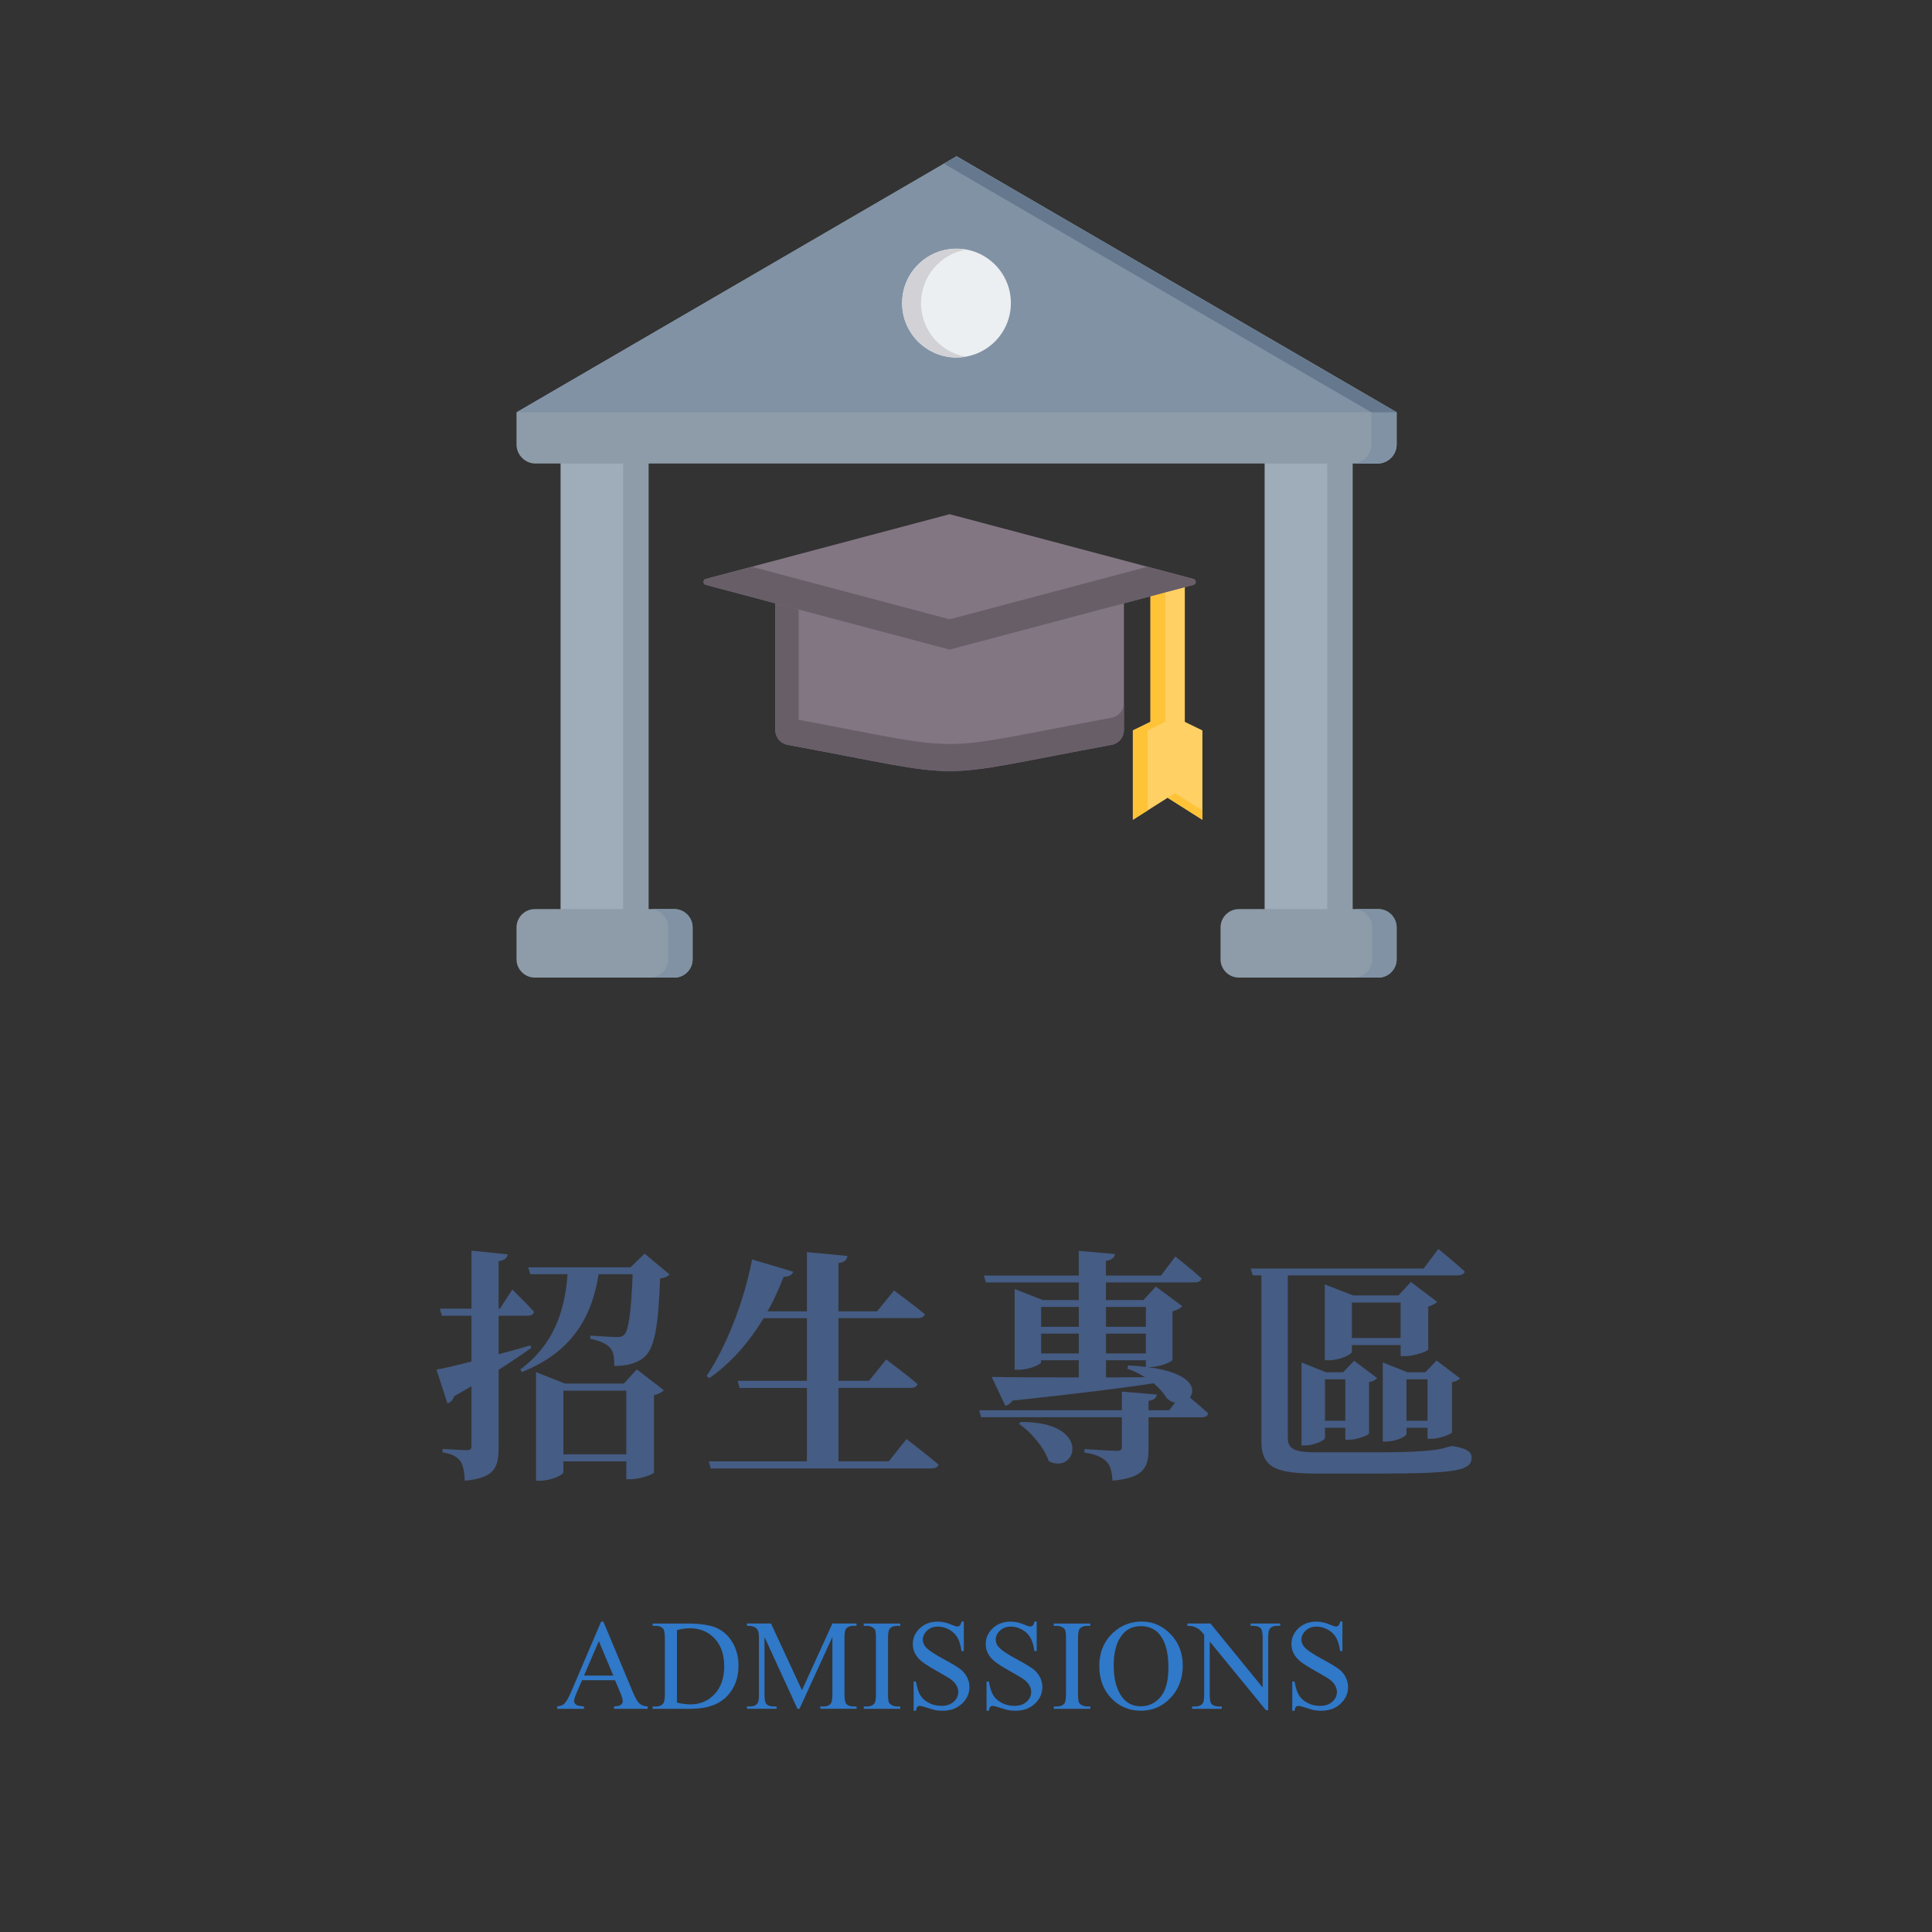<?xml version="1.0" encoding="UTF-8"?>
<svg id="_圖層_1" data-name="圖層 1" xmlns="http://www.w3.org/2000/svg" viewBox="0 0 900 900">
  <rect x="0" y="0" width="900" height="900" fill="#333333" stroke="none"/>
  <defs>
    <style>
      .cls-1 {
        fill: #685e68;
      }

      .cls-1, .cls-2, .cls-3, .cls-4, .cls-5, .cls-6, .cls-7, .cls-8, .cls-9 {
        fill-rule: evenodd;
      }

      .cls-1, .cls-2, .cls-3, .cls-4, .cls-5, .cls-6, .cls-7, .cls-8, .cls-9, .cls-10, .cls-11, .cls-12 {
        stroke-width: 0px;
      }

      .cls-2 {
        fill: #837683;
      }

      .cls-3 {
        fill: #d1d1d6;
      }

      .cls-4 {
        fill: #ffc338;
      }

      .cls-5 {
        fill: #ffd064;
      }

      .cls-6 {
        fill: #65788e;
      }

      .cls-7 {
        fill: #8192a5;
      }

      .cls-8 {
        fill: #9facba;
      }

      .cls-9 {
        fill: #8d9ca8;
      }

      .cls-10 {
        fill: #455c84;
      }

      .cls-11 {
        fill: #3078c8;
      }

      .cls-12 {
        fill: #eceff1;
      }
    </style>
  </defs>
  <g>
    <g>
      <path class="cls-8" d="m589.11,192.09h40.96v253.44h-40.96v-253.44Zm-327.97,0h40.96v253.44h-40.96v-253.44Z"/>
      <path class="cls-9" d="m618.29,192.09h11.78v253.44h-11.78v-253.44Zm-327.97,0h11.78v253.44h-11.78v-253.44Z"/>
      <path class="cls-9" d="m445.61,72.83l205,119.25v14.97c0,4.9-4,8.89-8.89,8.89H249.5c-4.9,0-8.89-3.99-8.89-8.89v-14.97l205-119.25Z"/>
      <path class="cls-7" d="m445.61,72.83l205,119.25v14.97c0,4.9-4,8.89-8.89,8.89h-11.78c4.9,0,8.89-4,8.89-8.89v-14.97l-199.11-115.83,5.89-3.43Z"/>
      <path class="cls-7" d="m445.61,72.83l205,119.25H240.61l205-119.25Z"/>
      <path class="cls-6" d="m445.61,72.83l205,119.25h-11.78l-199.11-115.83,5.89-3.43Z"/>
      <circle class="cls-12" cx="445.57" cy="141.17" r="25.34"/>
      <path class="cls-3" d="m445.61,115.9c1.5,0,2.97.13,4.39.38-11.9,2.08-20.95,12.47-20.95,24.97s9.05,22.89,20.95,24.97c-1.43.25-2.9.38-4.39.38-14,0-25.35-11.35-25.35-25.35s11.35-25.34,25.35-25.34Z"/>
      <path class="cls-9" d="m249.15,423.49h64.95c4.7,0,8.54,3.84,8.54,8.54v14.84c0,4.7-3.84,8.54-8.54,8.54h-64.95c-4.7,0-8.54-3.84-8.54-8.54v-14.84c0-4.7,3.84-8.54,8.54-8.54h0Z"/>
      <path class="cls-7" d="m302.71,423.49h11.39c4.71,0,8.54,3.84,8.54,8.54v14.84c0,4.7-3.84,8.54-8.54,8.54h-11.39c4.7,0,8.54-3.84,8.54-8.54v-14.84c0-4.7-3.84-8.54-8.54-8.54h0Z"/>
      <path class="cls-9" d="m577.11,423.49h64.95c4.7,0,8.54,3.84,8.54,8.54v14.84c0,4.7-3.84,8.54-8.54,8.54h-64.95c-4.7,0-8.54-3.84-8.54-8.54v-14.84c0-4.7,3.84-8.54,8.54-8.54h0Z"/>
      <path class="cls-7" d="m630.67,423.49h11.39c4.7,0,8.54,3.84,8.54,8.54v14.84c0,4.7-3.84,8.54-8.54,8.54h-11.39c4.7,0,8.54-3.84,8.54-8.54v-14.84c0-4.7-3.84-8.54-8.54-8.54h0Z"/>
    </g>
    <g>
      <path class="cls-5" d="m543.93,332.38l16.2,7.88v41.63l-16.2-10.26-16.2,10.26v-41.63l16.2-7.88Z"/>
      <path class="cls-5" d="m535.93,271.07h16v82.46h-16v-82.46Z"/>
      <path class="cls-4" d="m560.14,377.54v4.35l-16.2-10.26,3.43-2.17,12.77,8.09Zm-25.54,0l-6.86,4.35v-41.63l8.2-3.99v-65.19h6.86v65.19l-8.2,3.99v37.28Z"/>
      <path class="cls-2" d="m442.37,265.81l81.19,2v72.22c0,3.44-2.4,6.33-5.79,6.95-88.02,16.3-62.79,16.3-150.82,0-3.38-.62-5.79-3.51-5.79-6.95v-72.22l81.19-2Z"/>
      <path class="cls-1" d="m523.57,327.4v12.63c0,3.44-2.4,6.33-5.79,6.95-88.02,16.3-62.79,16.3-150.82,0-3.38-.62-5.79-3.51-5.79-6.95v-72.22l10.9-.27v67.76c81.93,15.34,59.43,15.02,145.7-.95,3.38-.62,5.79-3.51,5.79-6.95h0Z"/>
      <path class="cls-2" d="m442.37,239.53l113.59,30.17c1.4.37,1.4,2.37,0,2.74l-113.59,30.17-113.59-30.17c-1.4-.37-1.4-2.37,0-2.74l113.59-30.17Z"/>
      <path class="cls-1" d="m534.52,264.01l21.44,5.7c1.4.37,1.4,2.37,0,2.74l-113.59,30.17-113.59-30.17c-1.4-.37-1.4-2.37,0-2.74l21.44-5.7,92.15,24.48,92.15-24.48Z"/>
    </g>
  </g>
  <g>
    <path class="cls-10" d="m247.42,627.98c-3.88,2.74-8.89,6.16-15.16,10.15v36.37c0,9.01-1.82,14.02-15.73,15.28-.23-3.99-.68-7.07-2.05-9.12-1.48-1.94-3.65-3.31-8.32-4.1v-1.6s9.23.57,11.29.57c1.71,0,2.17-.46,2.17-1.94v-27.82c-2.51,1.48-5.24,3.08-8.09,4.67-.46,1.6-1.6,2.85-3.08,3.31l-5.13-15.73c3.31-.57,9.23-1.94,16.3-3.76v-21.32h-13.79l-.91-3.31h14.71v-27.02l16.87,1.71c-.23,1.6-1.37,2.74-4.22,3.19v22.12h.57l5.81-8.89s6.5,6.27,10.15,10.37c-.34,1.25-1.48,1.82-3.08,1.82h-13.45v17.9c4.79-1.25,9.92-2.62,14.82-4.1l.34,1.25Zm64.52-34.31c-.8.91-2.17,1.6-4.45,1.94-.8,22.69-2.62,32.95-7.75,36.94-3.31,2.51-7.52,3.76-13.57,3.76,0-3.76-.34-6.84-2.05-8.55-1.6-1.82-5.02-3.31-9.23-4.1l.11-1.48c3.88.23,10.15.68,12.31.68,1.71,0,2.62-.23,3.42-1.03,2.17-1.94,3.31-11.29,3.99-28.27h-15.85c-3.31,21.09-13.34,36.71-35.8,45.6l-.68-1.25c15.28-11.29,20.75-26.79,22-44.34h-17.33l-1.03-3.19h47.65l6.61-6.38,11.63,9.69Zm-15.28,44.23l12.54,9.69c-.68.91-2.28,1.82-4.56,2.28v36.14c-.23.68-6.5,3.08-10.72,3.08h-2.17v-8.32h-29.3v5.02c0,1.25-5.59,3.99-10.94,3.99h-1.82v-50.62l13.45,5.36h27.47l6.04-6.61Zm-4.9,39.56v-29.64h-29.3v29.64h29.3Z"/>
    <path class="cls-10" d="m422.3,670.38s9.23,7.07,14.93,11.86c-.34,1.25-1.6,1.82-3.31,1.82h-102.83l-.91-3.31h45.71v-34.2h-31.35l-.91-3.31h32.26v-29.18h-20.18c-7.07,11.74-15.5,21.09-25.31,27.93l-1.25-1.03c8.78-13,17.21-33.63,21.2-54.26l19.15,5.7c-.34,1.37-1.82,2.39-4.45,2.39-2.28,5.81-4.67,11.17-7.52,16.07h18.35v-27.59l18.92,1.82c-.34,1.71-1.14,2.85-4.22,3.31v22.46h18.01l7.87-9.69s8.78,6.38,14.36,11.06c-.34,1.25-1.6,1.82-3.42,1.82h-36.82v29.18h14.25l7.98-9.92s9.12,6.73,14.59,11.4c-.34,1.25-1.48,1.82-3.08,1.82h-33.74v34.2h23.48l8.21-10.37Z"/>
    <path class="cls-10" d="m534.82,636.87c20.06,2.62,22.57,10.03,19.49,14.14,2.51,2.05,5.93,5.02,8.55,7.41-.34,1.25-1.48,1.82-3.08,1.82h-24.74v14.36c0,8.89-1.94,13.79-16.76,15.16-.34-3.88-.91-6.95-2.74-8.78-1.82-1.94-4.56-3.42-10.37-4.33v-1.6s12.65.8,15.05.8c1.82,0,2.39-.57,2.39-1.94v-13.68h-65.55l-.91-3.31h66.46v-8.66l16.3,1.37c-.23,1.71-1.37,2.51-3.88,2.96v4.33h9.69l2.62-3.53c-1.37-.23-2.74-.91-3.88-2.17-1.37-2.17-3.31-4.56-6.16-6.84-15.28,2.39-36.02,4.9-65.66,8.09-.91,1.37-2.17,2.17-3.31,2.39l-6.38-13.45c8.44.23,22.91.23,40.58.23v-7.98h-17.56v.91c0,1.03-5.47,3.53-10.6,3.53h-1.71v-37.62l13.11,5.13h16.76v-8.21h-43.21l-1.03-3.19h44.23v-11.51l16.87,1.48c-.23,1.6-1.25,2.74-4.22,3.19v6.84h25.65l6.73-8.89s7.64,6.04,12.2,10.26c-.34,1.25-1.6,1.82-3.19,1.82h-41.38v8.21h17.44l5.81-6.27,12.31,9.12c-.68.91-2.39,1.82-4.56,2.39v22.57c-.11,1.03-6.16,3.42-10.37,3.42h-1.03Zm-59.28,25.54c33.63-.23,25.99,24.97,13,18.24-2.17-6.5-8.32-13.57-13.91-17.44l.91-.8Zm9.46-53.58v9.23h17.56v-9.23h-17.56Zm17.56,21.66v-9.23h-17.56v9.23h17.56Zm12.65-21.66v9.23h18.58v-9.23h-18.58Zm18.58,12.43h-18.58v9.23h18.58v-9.23Zm-.46,20.29c-2.28-1.48-5.02-2.85-8.21-3.99l.46-1.48c2.96.11,5.7.34,8.21.68v-3.08h-18.58v7.98l18.13-.11Z"/>
    <path class="cls-10" d="m677.66,673.8c6.38,1.14,7.87,2.96,7.87,5.24,0,6.27-7.64,7.41-46.06,7.41h-25.19c-18.47,0-26.68-1.94-26.68-14.93v-77.41h-3.99l-1.03-3.19h80.6l6.84-9.12s7.64,6.27,12.31,10.49c-.34,1.25-1.6,1.82-3.19,1.82h-79.23v75.7c0,5.13,3.08,6.73,13,6.73h27.59c9.8,0,18.58-.23,22-.57,2.17-.11,4.9-.46,6.73-.68,1.6-.23,3.99-.8,6.5-1.6h1.25l.68.11Zm-50.96-3.08v-5.59h-9.46v4.79c0,.91-4.79,3.42-9.35,3.42h-1.6v-38.65l11.4,4.56h7.98l5.13-5.36,10.72,8.09c-.57.68-1.94,1.6-3.76,1.82v23.94c-.11.8-5.59,2.96-9.23,2.96h-1.82Zm25.76-44.12h-22.69v3.19c0,1.14-5.7,3.88-10.83,3.88h-1.82v-35.34l13.22,5.13h21.09l5.81-6.27,12.2,9.23c-.68.8-2.05,1.71-4.1,2.17v20.06c-.11.8-6.61,3.08-10.6,3.08h-2.28v-5.13Zm-25.76,35.22v-19.27h-9.46v19.27h9.46Zm25.76-38.53v-16.53h-22.69v16.53h22.69Zm12.54,46.97v-5.13h-9.8v2.96c0,1.03-4.9,3.42-9.46,3.42h-1.6v-36.82l11.51,4.56h8.32l5.24-5.47,10.94,8.32c-.57.68-1.94,1.48-3.76,1.82v23.37c-.11.68-5.81,2.96-9.46,2.96h-1.94Zm0-8.44v-19.27h-9.8v19.27h9.8Z"/>
  </g>
  <g>
    <path class="cls-11" d="m286.52,782.72h-15.38l-2.7,6.27c-.66,1.54-1,2.7-1,3.46,0,.61.29,1.14.86,1.6.58.46,1.82.76,3.74.89v1.08h-12.51v-1.08c1.66-.29,2.73-.67,3.22-1.14,1-.94,2.1-2.84,3.31-5.71l13.97-32.7h1.03l13.83,33.05c1.11,2.66,2.12,4.38,3.03,5.17s2.17,1.24,3.79,1.33v1.08h-15.67v-1.08c1.58-.08,2.65-.34,3.21-.79s.83-1,.83-1.64c0-.86-.39-2.22-1.17-4.07l-2.4-5.71Zm-.82-2.17l-6.74-16.05-6.91,16.05h13.65Z"/>
    <path class="cls-11" d="m304.02,796.02v-1.08h1.49c1.68,0,2.87-.54,3.57-1.61.43-.64.64-2.09.64-4.34v-25.66c0-2.48-.27-4.03-.82-4.66-.76-.86-1.89-1.29-3.4-1.29h-1.49v-1.08h16.17c5.94,0,10.45.67,13.55,2.02,3.1,1.35,5.59,3.59,7.47,6.74,1.88,3.14,2.83,6.78,2.83,10.9,0,5.53-1.68,10.15-5.04,13.86-3.77,4.14-9.51,6.21-17.23,6.21h-17.75Zm11.34-2.87c2.48.55,4.56.82,6.24.82,4.53,0,8.29-1.59,11.28-4.78s4.48-7.5,4.48-12.95-1.49-9.81-4.48-12.98-6.83-4.75-11.51-4.75c-1.76,0-3.76.28-6.01.85v33.78Z"/>
    <path class="cls-11" d="m371.48,796.02l-15.35-33.43v26.54c0,2.44.26,3.96.79,4.57.72.82,1.86,1.23,3.43,1.23h1.41v1.08h-13.83v-1.08h1.41c1.68,0,2.87-.51,3.57-1.52.43-.62.64-2.05.64-4.28v-25.96c0-1.76-.2-3.03-.59-3.81-.27-.57-.78-1.04-1.51-1.42s-1.91-.57-3.53-.57v-1.08h11.25l14.41,31.08,14.18-31.08h11.25v1.08h-1.38c-1.7,0-2.9.51-3.6,1.52-.43.62-.64,2.05-.64,4.28v25.96c0,2.44.27,3.96.82,4.57.72.82,1.86,1.23,3.43,1.23h1.38v1.08h-16.88v-1.08h1.41c1.7,0,2.89-.51,3.57-1.52.43-.62.64-2.05.64-4.28v-26.54l-15.32,33.43h-.97Z"/>
    <path class="cls-11" d="m419.39,794.94v1.08h-17.02v-1.08h1.41c1.64,0,2.83-.48,3.57-1.44.47-.62.7-2.13.7-4.51v-25.66c0-2.01-.13-3.34-.38-3.98-.2-.49-.6-.91-1.2-1.26-.86-.47-1.76-.7-2.7-.7h-1.41v-1.08h17.02v1.08h-1.44c-1.62,0-2.8.48-3.54,1.44-.49.62-.73,2.13-.73,4.51v25.66c0,2.01.13,3.34.38,3.98.2.49.61.91,1.23,1.26.84.47,1.73.7,2.67.7h1.44Z"/>
    <path class="cls-11" d="m448.97,755.39v13.74h-1.08c-.35-2.64-.98-4.74-1.89-6.3s-2.2-2.8-3.88-3.72c-1.68-.92-3.42-1.38-5.21-1.38-2.03,0-3.71.62-5.04,1.86-1.33,1.24-1.99,2.65-1.99,4.23,0,1.21.42,2.31,1.26,3.31,1.21,1.46,4.09,3.42,8.64,5.86,3.71,1.99,6.24,3.52,7.6,4.58,1.36,1.06,2.4,2.32,3.13,3.77s1.1,2.96,1.1,4.54c0,3.01-1.17,5.6-3.5,7.78-2.33,2.18-5.34,3.27-9.01,3.27-1.15,0-2.24-.09-3.25-.26-.61-.1-1.86-.46-3.76-1.07s-3.11-.92-3.62-.92-.87.15-1.16.44c-.28.29-.49.9-.63,1.82h-1.08v-13.62h1.08c.51,2.85,1.19,4.98,2.05,6.4.86,1.42,2.17,2.59,3.94,3.53,1.77.94,3.71,1.41,5.82,1.41,2.44,0,4.37-.64,5.79-1.93,1.42-1.29,2.12-2.81,2.12-4.57,0-.98-.27-1.96-.81-2.96-.54-1-1.37-1.92-2.5-2.78-.76-.59-2.84-1.83-6.24-3.74s-5.82-3.42-7.25-4.55-2.52-2.38-3.27-3.75c-.74-1.37-1.11-2.87-1.11-4.51,0-2.85,1.09-5.31,3.28-7.37,2.19-2.06,4.97-3.09,8.35-3.09,2.11,0,4.35.52,6.71,1.55,1.09.49,1.86.73,2.31.73.51,0,.92-.15,1.25-.46s.58-.91.78-1.83h1.08Z"/>
    <path class="cls-11" d="m482.94,755.39v13.74h-1.08c-.35-2.64-.98-4.74-1.89-6.3s-2.2-2.8-3.88-3.72c-1.68-.92-3.42-1.38-5.21-1.38-2.03,0-3.71.62-5.04,1.86-1.33,1.24-1.99,2.65-1.99,4.23,0,1.21.42,2.31,1.26,3.31,1.21,1.46,4.09,3.42,8.64,5.86,3.71,1.99,6.24,3.52,7.6,4.58,1.36,1.06,2.4,2.32,3.13,3.77s1.1,2.96,1.1,4.54c0,3.01-1.17,5.6-3.5,7.78-2.33,2.18-5.34,3.27-9.01,3.27-1.15,0-2.24-.09-3.25-.26-.61-.1-1.86-.46-3.76-1.07s-3.11-.92-3.62-.92-.87.15-1.16.44c-.28.29-.49.9-.63,1.82h-1.08v-13.62h1.08c.51,2.85,1.19,4.98,2.05,6.4.86,1.42,2.17,2.59,3.94,3.53,1.77.94,3.71,1.41,5.82,1.41,2.44,0,4.37-.64,5.79-1.93,1.42-1.29,2.12-2.81,2.12-4.57,0-.98-.27-1.96-.81-2.96-.54-1-1.37-1.92-2.5-2.78-.76-.59-2.84-1.83-6.24-3.74s-5.82-3.42-7.25-4.55-2.52-2.38-3.27-3.75c-.74-1.37-1.11-2.87-1.11-4.51,0-2.85,1.09-5.31,3.28-7.37,2.19-2.06,4.97-3.09,8.35-3.09,2.11,0,4.35.52,6.71,1.55,1.09.49,1.86.73,2.31.73.51,0,.92-.15,1.25-.46s.58-.91.78-1.83h1.08Z"/>
    <path class="cls-11" d="m507.91,794.94v1.08h-17.02v-1.08h1.41c1.64,0,2.83-.48,3.57-1.44.47-.62.7-2.13.7-4.51v-25.66c0-2.01-.13-3.34-.38-3.98-.2-.49-.6-.91-1.2-1.26-.86-.47-1.76-.7-2.7-.7h-1.41v-1.08h17.02v1.08h-1.44c-1.62,0-2.8.48-3.54,1.44-.49.62-.73,2.13-.73,4.51v25.66c0,2.01.13,3.34.38,3.98.2.49.61.91,1.23,1.26.84.47,1.73.7,2.67.7h1.44Z"/>
    <path class="cls-11" d="m531.92,755.39c5.16,0,9.62,1.96,13.4,5.87s5.67,8.8,5.67,14.66-1.9,11.04-5.71,15.03-8.42,5.98-13.83,5.98-10.06-1.94-13.78-5.83-5.58-8.92-5.58-15.09,2.15-11.46,6.45-15.44c3.73-3.46,8.19-5.19,13.39-5.19Zm-.56,2.14c-3.55,0-6.41,1.32-8.55,3.96-2.68,3.28-4.01,8.09-4.01,14.41s1.39,11.47,4.16,14.97c2.13,2.66,4.94,3.98,8.44,3.98,3.73,0,6.81-1.46,9.24-4.37s3.65-7.5,3.65-13.77c0-6.8-1.34-11.87-4.01-15.21-2.15-2.66-5.12-3.98-8.91-3.98Z"/>
    <path class="cls-11" d="m553.12,756.3h10.78l24.29,29.79v-22.91c0-2.44-.27-3.96-.82-4.57-.72-.82-1.87-1.23-3.43-1.23h-1.38v-1.08h13.83v1.08h-1.41c-1.68,0-2.87.51-3.57,1.52-.43.62-.64,2.05-.64,4.28v33.49h-1.05l-26.19-31.99v24.46c0,2.44.26,3.96.79,4.57.74.82,1.88,1.23,3.43,1.23h1.41v1.08h-13.83v-1.08h1.38c1.7,0,2.9-.51,3.6-1.52.43-.62.64-2.05.64-4.28v-27.63c-1.15-1.35-2.03-2.24-2.62-2.67-.6-.43-1.47-.83-2.62-1.2-.57-.18-1.43-.26-2.58-.26v-1.08Z"/>
    <path class="cls-11" d="m625.35,755.39v13.74h-1.08c-.35-2.64-.98-4.74-1.89-6.3s-2.2-2.8-3.88-3.72c-1.68-.92-3.42-1.38-5.21-1.38-2.03,0-3.71.62-5.04,1.86-1.33,1.24-1.99,2.65-1.99,4.23,0,1.21.42,2.31,1.26,3.31,1.21,1.46,4.09,3.42,8.64,5.86,3.71,1.99,6.24,3.52,7.6,4.58,1.36,1.06,2.4,2.32,3.13,3.77s1.1,2.96,1.1,4.54c0,3.01-1.17,5.6-3.5,7.78-2.33,2.18-5.34,3.27-9.01,3.27-1.15,0-2.24-.09-3.25-.26-.61-.1-1.86-.46-3.76-1.07s-3.11-.92-3.62-.92-.87.15-1.16.44c-.28.29-.49.9-.63,1.82h-1.08v-13.62h1.08c.51,2.85,1.19,4.98,2.05,6.4.86,1.42,2.17,2.59,3.94,3.53,1.77.94,3.71,1.41,5.82,1.41,2.44,0,4.37-.64,5.79-1.93,1.42-1.29,2.12-2.81,2.12-4.57,0-.98-.27-1.96-.81-2.96-.54-1-1.37-1.92-2.5-2.78-.76-.59-2.84-1.83-6.24-3.74s-5.82-3.42-7.25-4.55-2.52-2.38-3.27-3.75c-.74-1.37-1.11-2.87-1.11-4.51,0-2.85,1.09-5.31,3.28-7.37,2.19-2.06,4.97-3.09,8.35-3.09,2.11,0,4.35.52,6.71,1.55,1.09.49,1.86.73,2.31.73.51,0,.92-.15,1.25-.46s.58-.91.78-1.83h1.08Z"/>
  </g>
</svg>